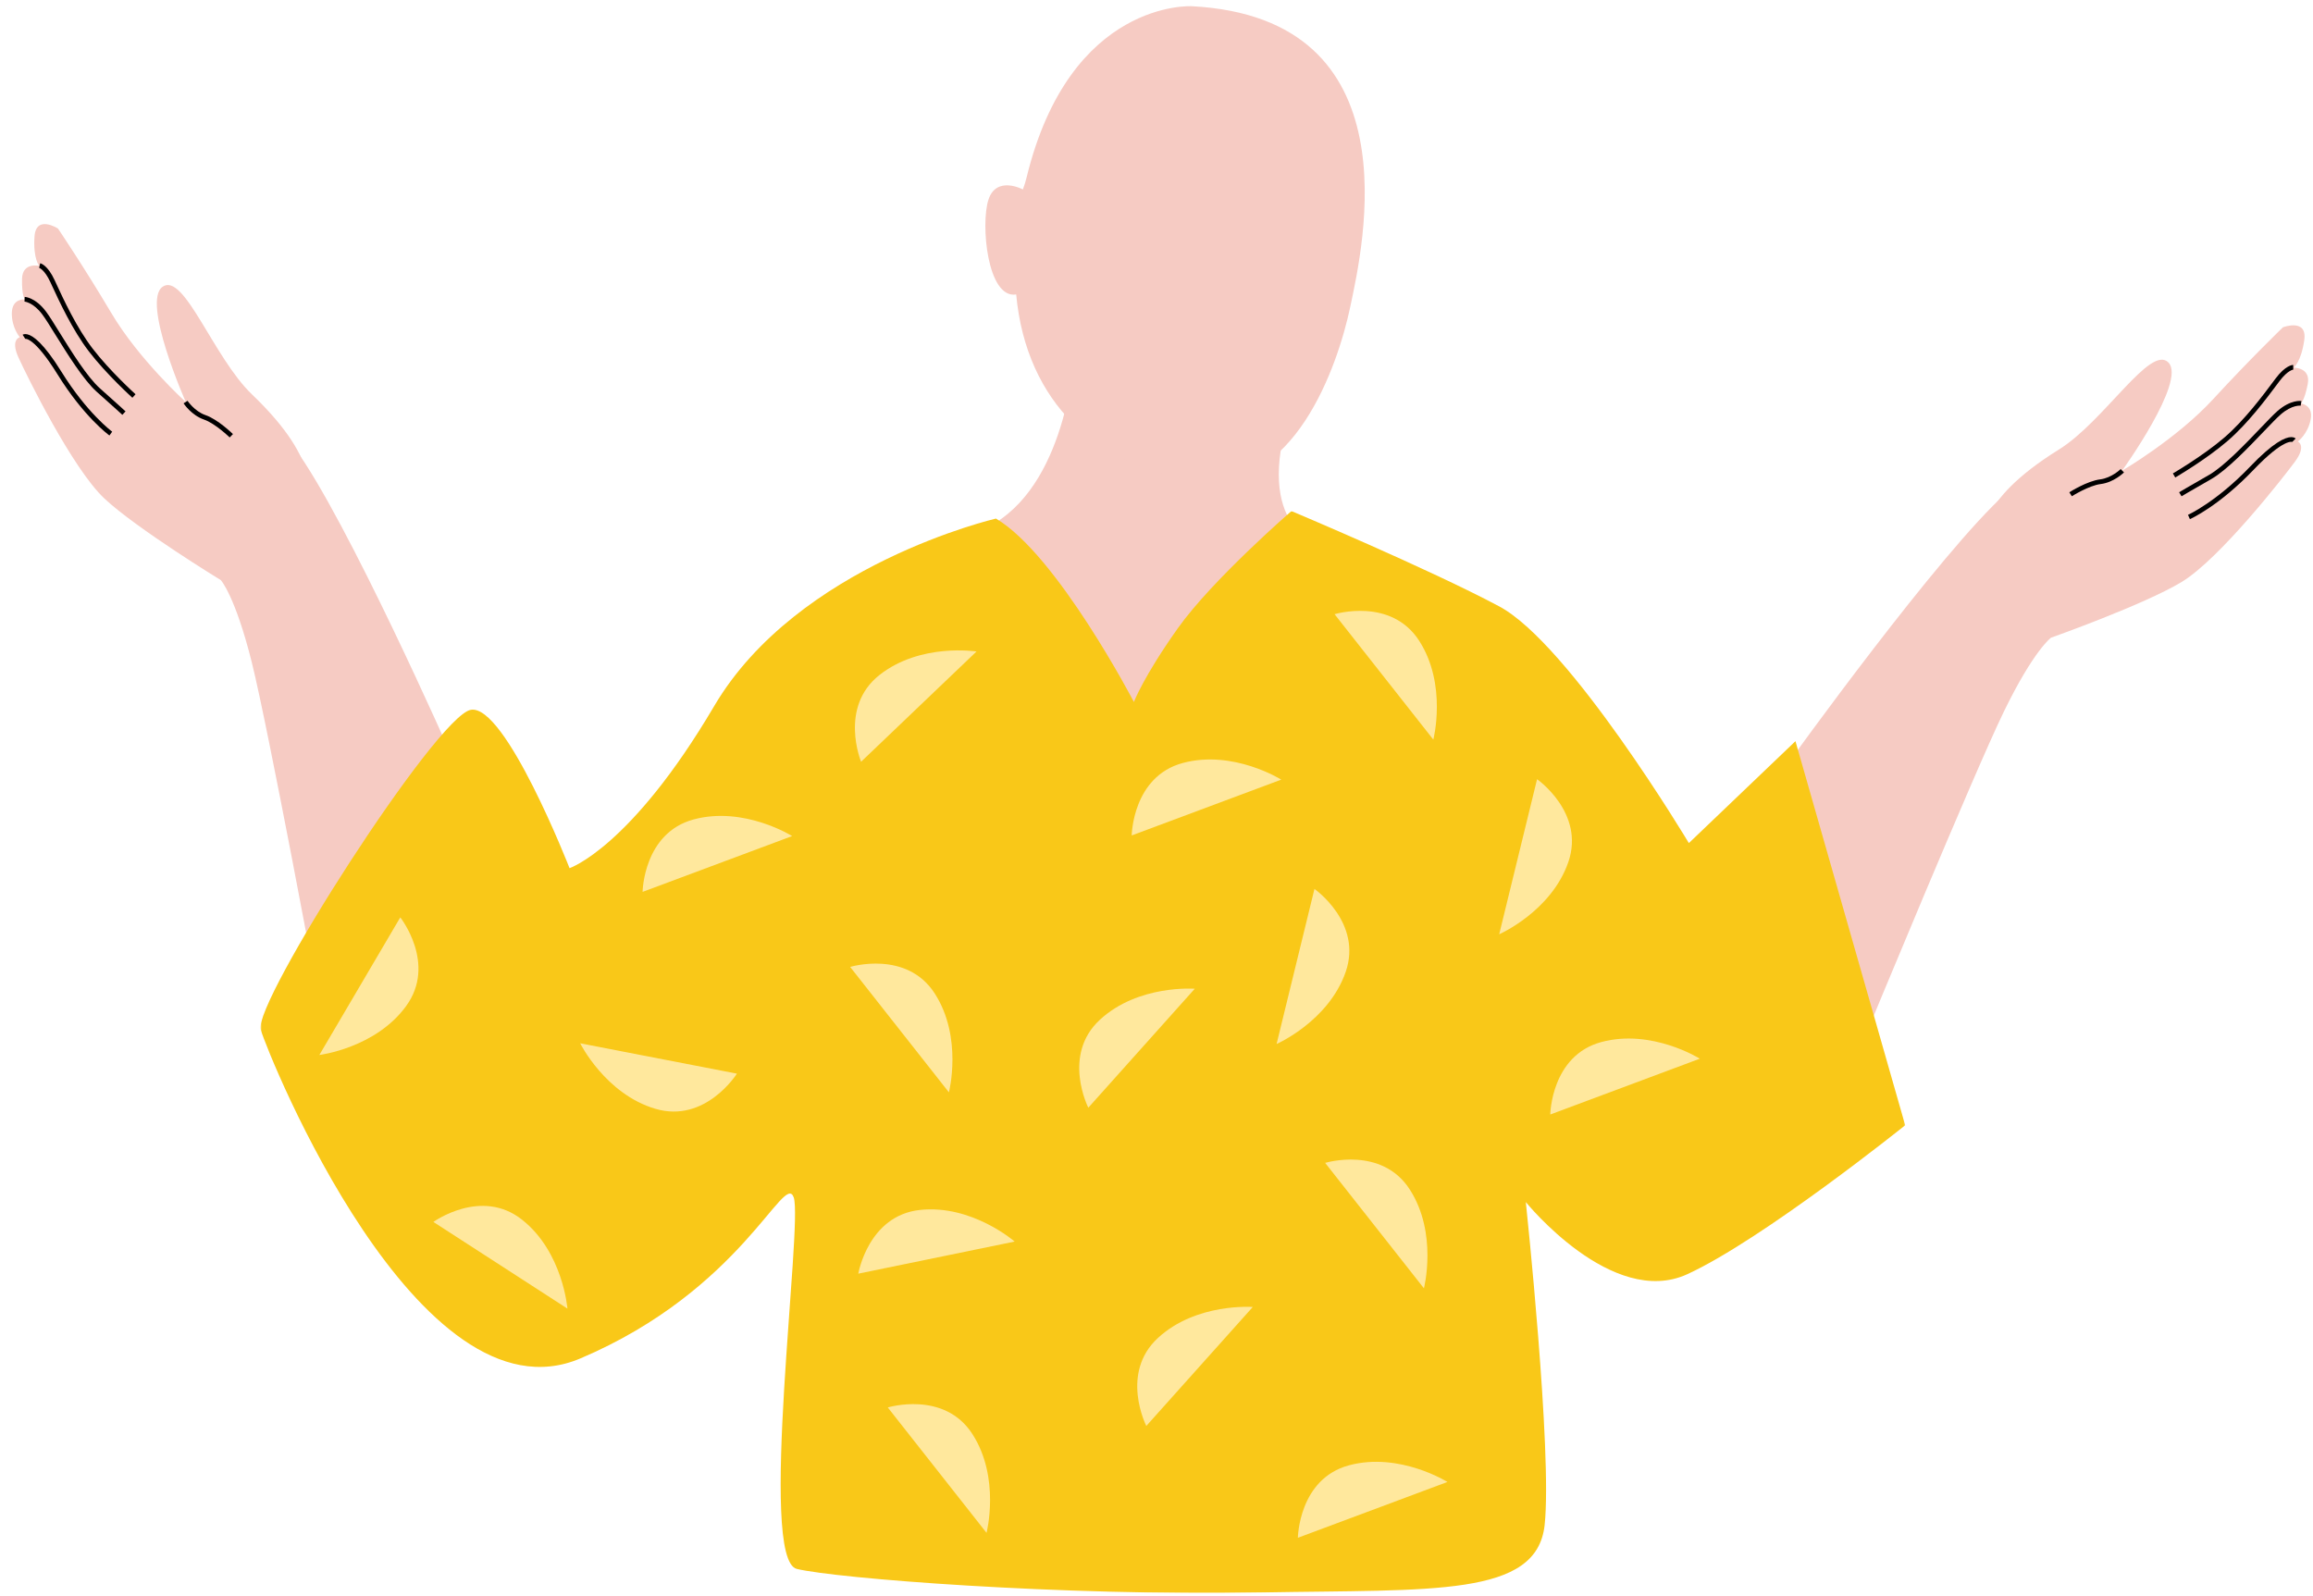 <svg viewBox="39.45 -3.945 1475.43 1017.863" xmlns="http://www.w3.org/2000/svg" xmlns:xlink="http://www.w3.org/1999/xlink" xmlns:blush="http://design.blush" overflow="visible" width="1475.43px" height="1017.863px"><defs><polygon id="upper-bodyshrugg-path-1" points="0.596 0.899 1049.751 0.899 1049.751 691 0.596 691"/></defs><g id="Upper Body/Shrugg" stroke="none" stroke-width="1" fill="none" fill-rule="evenodd"><path d="M724.954,220 C724.954,220 721.263,301.153 673.924,329.8 C630.973,355.791 721.969,506.61 819.858,497.614 C873.442,492.688 886,346.158 886,346.158 C886,346.158 842.734,337.797 858.716,271.819 L724.954,220 Z" id="Neck" fill="#F6CBC3" blush:color="Skin-500"/><path d="M803.337,302.516 C739.877,294.841 694.078,253.116 687.665,183.898 C669.216,186.835 664.865,138.765 670.003,123.323 C675.146,107.859 691.933,116.901 691.933,116.901 C692.862,114.457 693.652,111.899 694.303,109.226 C722.025,-4.486 799.67,0.024 799.67,0.024 C942.344,7.457 908.914,153.12 900.763,191.763 C892.611,230.41 864.684,309.927 803.337,302.516 Z" id="Head" fill="#F6CBC3" blush:color="Skin-500"/><g id="Group-63" transform="translate(47, 138)"><path d="M1258.751,201.834 C1258.751,201.834 1250.797,178.943 1305.751,144.834 C1334.751,126.834 1364.265,77.343 1375.722,89.346 C1387.179,101.349 1346.083,158.298 1346.083,158.298 C1346.083,158.298 1380.873,138.034 1404.285,112.561 C1427.698,87.087 1448.746,66.805 1448.746,66.805 C1448.746,66.805 1464.304,60.898 1462.313,74.948 C1460.322,88.997 1455.514,92.586 1455.514,92.586 C1455.514,92.586 1466.559,92.335 1464.528,102.987 C1462.497,113.64 1460.093,115.435 1460.093,115.435 C1460.093,115.435 1468.186,116.245 1466.409,125.565 C1464.632,134.887 1458.222,139.673 1458.222,139.673 C1458.222,139.673 1463.911,142.278 1456.485,152.39 C1449.059,162.502 1408.177,214.723 1384.098,229.274 C1360.019,243.825 1300.751,264.834 1300.751,264.834 C1300.751,264.834 1250.751,216.834 1258.751,201.834" id="Fill-1" fill="#F6CBC3" blush:color="Skin-500"/><path d="M1389.361,189.205 L1388.141,186.464 C1388.319,186.385 1406.162,178.279 1427.668,155.797 C1442.553,140.234 1450.186,136.917 1453.966,136.875 C1455.758,136.88 1456.597,137.557 1456.812,137.773 L1454.69,139.894 C1454.772,139.976 1454.819,140.004 1454.82,140.004 C1454.771,139.976 1449.555,137.255 1429.835,157.871 C1407.883,180.82 1390.107,188.873 1389.361,189.205" id="Fill-3" fill="#000"/><path d="M1384.023,174.62 L1382.48,172.048 C1382.53,172.017 1387.653,168.948 1401.507,161.031 C1410.953,155.634 1424.428,141.55 1434.267,131.266 C1438.802,126.525 1442.719,122.432 1445.263,120.205 C1453.7,112.823 1460.224,113.807 1460.498,113.854 L1460.019,116.815 C1459.964,116.812 1454.515,116.096 1447.239,122.463 C1444.795,124.601 1440.921,128.65 1436.435,133.339 C1426.469,143.756 1412.819,158.022 1402.995,163.637 C1389.178,171.532 1384.073,174.59 1384.023,174.62" id="Fill-5" fill="#000"/><path d="M1380.003,162.631 L1378.5,160.035 C1378.689,159.926 1397.545,148.963 1411.275,137.194 C1424.072,126.226 1436.087,110.11 1442.543,101.453 L1444.052,99.433 C1450.321,91.074 1454.765,90.833 1455.252,90.833 L1455.3,93.832 C1455.266,93.834 1451.768,94.145 1446.451,101.234 L1444.948,103.246 C1438.423,111.997 1426.277,128.286 1413.228,139.472 C1399.284,151.424 1380.194,162.521 1380.003,162.631" id="Fill-7" fill="#000"/><path d="M1314.056,174.599 L1312.446,172.068 C1312.907,171.775 1323.825,164.875 1332.065,163.845 C1339.437,162.923 1345.136,157.328 1345.191,157.272 L1347.312,159.394 C1347.053,159.654 1340.851,165.77 1332.438,166.822 C1324.87,167.768 1314.164,174.531 1314.056,174.599" id="Fill-9" fill="#000"/><path d="M1300.751,264.834 C1300.751,264.834 1289.751,272.834 1270.751,311.834 C1251.751,350.834 1182.751,517.834 1182.751,517.834 L1133.559,344.224 C1133.559,344.224 1230.162,209.867 1272.456,172.351 C1314.751,134.834 1300.751,264.834 1300.751,264.834" id="Fill-11" fill="#F6CBC3" blush:color="Skin-500"/><g id="Group-15" transform="translate(0, 0.156)" fill="#F6CBC3" blush:color="Skin-500"><path d="M187.449,174.995 C187.449,174.995 199.957,154.239 153.226,109.521 C128.566,85.924 109.903,31.406 96.215,40.786 C82.527,50.166 110.983,114.371 110.983,114.371 C110.983,114.371 81.125,87.363 63.475,57.605 C45.825,27.849 29.416,3.658 29.416,3.658 C29.416,3.658 15.412,-5.331 14.46,8.826 C13.508,22.983 17.472,27.487 17.472,27.487 C17.472,27.487 6.717,24.962 6.505,35.805 C6.294,46.646 8.275,48.899 8.275,48.899 C8.275,48.899 0.19,48.021 0.004,57.509 C-0.181,66.995 5.104,73.002 5.104,73.002 C5.104,73.002 -1,74.376 4.178,85.804 C9.357,97.23 38.58,156.765 59.137,175.973 C79.695,195.181 133.35,227.97 133.35,227.97 C133.35,227.97 192.181,191.324 187.449,174.995" id="Fill-13"/></g><path d="M62.259,135.837 C61.597,135.357 45.865,123.809 29.123,96.823 C14.084,72.581 8.422,74.157 8.365,74.184 C8.366,74.183 8.418,74.165 8.513,74.103 L6.876,71.59 C7.131,71.424 8.101,70.91 9.846,71.299 C13.537,72.12 20.319,76.941 31.673,95.24 C48.105,121.73 63.86,133.292 64.017,133.405 L62.259,135.837 Z" id="Fill-16" fill="#000"/><path d="M70.492,122.668 C70.449,122.627 66.085,118.582 54.195,108.004 C45.742,100.484 35.331,83.707 27.73,71.459 C24.308,65.944 21.353,61.182 19.403,58.584 C13.608,50.867 8.132,50.425 8.078,50.422 L8.206,47.425 C8.483,47.438 15.07,47.818 21.802,56.783 C23.832,59.486 26.82,64.302 30.279,69.876 C37.784,81.969 48.061,98.531 56.189,105.763 C68.11,116.368 72.49,120.43 72.533,120.469 L70.492,122.668 Z" id="Fill-18" fill="#000"/><path d="M76.9,111.767 C76.736,111.62 60.348,96.821 49.171,82.248 C38.711,68.61 30.189,50.163 25.61,40.253 L24.556,37.975 C20.816,29.942 17.458,28.916 17.425,28.908 L18.091,25.983 C18.567,26.083 22.866,27.237 27.275,36.709 L28.334,38.995 C32.863,48.799 41.294,67.048 51.552,80.422 C62.562,94.779 78.744,109.391 78.907,109.537 L76.9,111.767 Z" id="Fill-20" fill="#000"/><path d="M138.957,137.088 C138.865,136.999 129.786,128.171 122.576,125.684 C114.561,122.919 109.757,115.654 109.555,115.347 L112.067,113.707 C112.112,113.774 116.534,120.426 123.555,122.848 C131.405,125.557 140.665,134.562 141.054,134.943 L138.957,137.088 Z" id="Fill-22" fill="#000"/><path d="M133.35,228.125 C133.35,228.125 142.462,238.225 153.003,280.307 C163.544,322.387 196.589,500.034 196.589,500.034 L280.556,340.315 C280.556,340.315 213.765,188.912 180.124,143.475 C146.484,98.035 133.35,228.125 133.35,228.125" id="Fill-24" fill="#F6CBC3" blush:color="Skin-500"/><g id="Group-28" transform="translate(158, 183.156)"><mask id="upper-bodyshrugg-mask-2" fill="#fff"><use xlink:href="#upper-bodyshrugg-path-1"/></mask><g id="Clip-27"/><path d="M469.751,5.678 C469.751,5.678 343.252,34.939 290.001,125.309 C236.751,215.678 197.751,228.678 197.751,228.678 C197.751,228.678 156.751,123.678 134.751,127.678 C112.751,131.678 -4.249,314.678 0.751,331.678 C5.751,348.678 101.42,585.196 204.586,541.437 C307.751,497.678 334.751,421.678 340.751,438.678 C346.751,455.678 317.751,669.678 342.751,675.678 C367.751,681.678 509.965,693.059 639.751,690.678 C748.751,688.678 814.751,693.678 819.751,647.678 C824.751,601.678 807.751,441.678 807.751,441.678 C807.751,441.678 862.751,509.678 910.751,487.678 C958.751,465.678 1049.751,392.678 1049.751,392.678 L979.751,147.678 L911.751,212.678 C911.751,212.678 835.751,85.678 790.751,61.678 C745.751,37.678 658.241,0.899 658.241,0.899 C658.241,0.899 607.751,44.678 585.751,75.678 C563.751,106.678 557.751,122.678 557.751,122.678 C557.751,122.678 508.751,28.678 469.751,5.678" id="Fill-26" fill="#F9C818" mask="url(#upper-bodyshrugg-mask-2)"/></g><g id="Pattern-1" transform="translate(196.167, 247.704)" fill="#FFE89D"><path d="M338.584,227.13 L401.584,307.13 C401.584,307.13 410.584,272.13 392.584,244.13 C374.584,216.13 338.584,227.13 338.584,227.13" id="Fill-29"/><path d="M647.585,2.13 L710.585,82.13 C710.585,82.13 719.585,47.13 701.585,19.13 C683.585,-8.87 647.585,2.13 647.585,2.13" id="Fill-31"/><path d="M362.584,508.13 L425.584,588.13 C425.584,588.13 434.584,553.13 416.584,525.13 C398.584,497.13 362.584,508.13 362.584,508.13" id="Fill-33"/><path d="M641.585,352.13 L704.585,432.13 C704.585,432.13 713.585,397.13 695.585,369.13 C677.585,341.13 641.585,352.13 641.585,352.13" id="Fill-35"/><path d="M527.499,519.928 L595.406,444.049 C595.406,444.049 559.377,441.234 534.91,463.802 C510.442,486.37 527.499,519.928 527.499,519.928" id="Fill-37"/><path d="M490.499,316.928 L558.406,241.049 C558.406,241.049 522.377,238.234 497.91,260.802 C473.442,283.37 490.499,316.928 490.499,316.928" id="Fill-39"/><path d="M634.757,177.375 L610.599,276.296 C610.599,276.296 643.706,261.808 654.658,230.374 C665.61,198.941 634.757,177.375 634.757,177.375" id="Fill-41"/><path d="M776.757,107.375 L752.599,206.296 C752.599,206.296 785.706,191.808 796.658,160.374 C807.61,128.941 776.757,107.375 776.757,107.375" id="Fill-43"/><path d="M343.783,422.784 L443.532,402.31 C443.532,402.31 416.275,378.582 383.178,382.127 C350.081,385.672 343.783,422.784 343.783,422.784" id="Fill-45"/><path d="M266.351,295.201 L166.379,275.846 C166.379,275.846 182.448,308.215 214.374,317.638 C246.299,327.059 266.351,295.201 266.351,295.201" id="Fill-47"/><path d="M51.617,195.515 L2.47268872e-12,283.291 C2.47268872e-12,283.291 35.877,278.95 55.415,252 C74.954,225.051 51.617,195.515 51.617,195.515" id="Fill-49"/><path d="M72.736,389.789 L158.244,445.084 C158.244,445.084 155.427,409.055 129.331,388.391 C103.236,367.727 72.736,389.789 72.736,389.789" id="Fill-51"/><path d="M345.561,96.252 L419.193,25.914 C419.193,25.914 383.494,20.291 357.337,40.878 C331.18,61.464 345.561,96.252 345.561,96.252" id="Fill-53"/><path d="M206.18,179.263 L301.58,143.657 C301.58,143.657 270.991,124.413 238.836,133.019 C206.681,141.623 206.18,179.263 206.18,179.263" id="Fill-55"/><path d="M518.181,143.263 L613.581,107.657 C613.581,107.657 582.991,88.413 550.837,97.019 C518.682,105.623 518.181,143.263 518.181,143.263" id="Fill-57"/><path d="M785.181,321.263 L880.581,285.657 C880.581,285.657 849.991,266.413 817.837,275.019 C785.682,283.623 785.181,321.263 785.181,321.263" id="Fill-59"/><path d="M624.181,591.263 L719.581,555.657 C719.581,555.657 688.991,536.413 656.837,545.019 C624.682,553.623 624.181,591.263 624.181,591.263" id="Fill-61"/></g></g></g></svg>